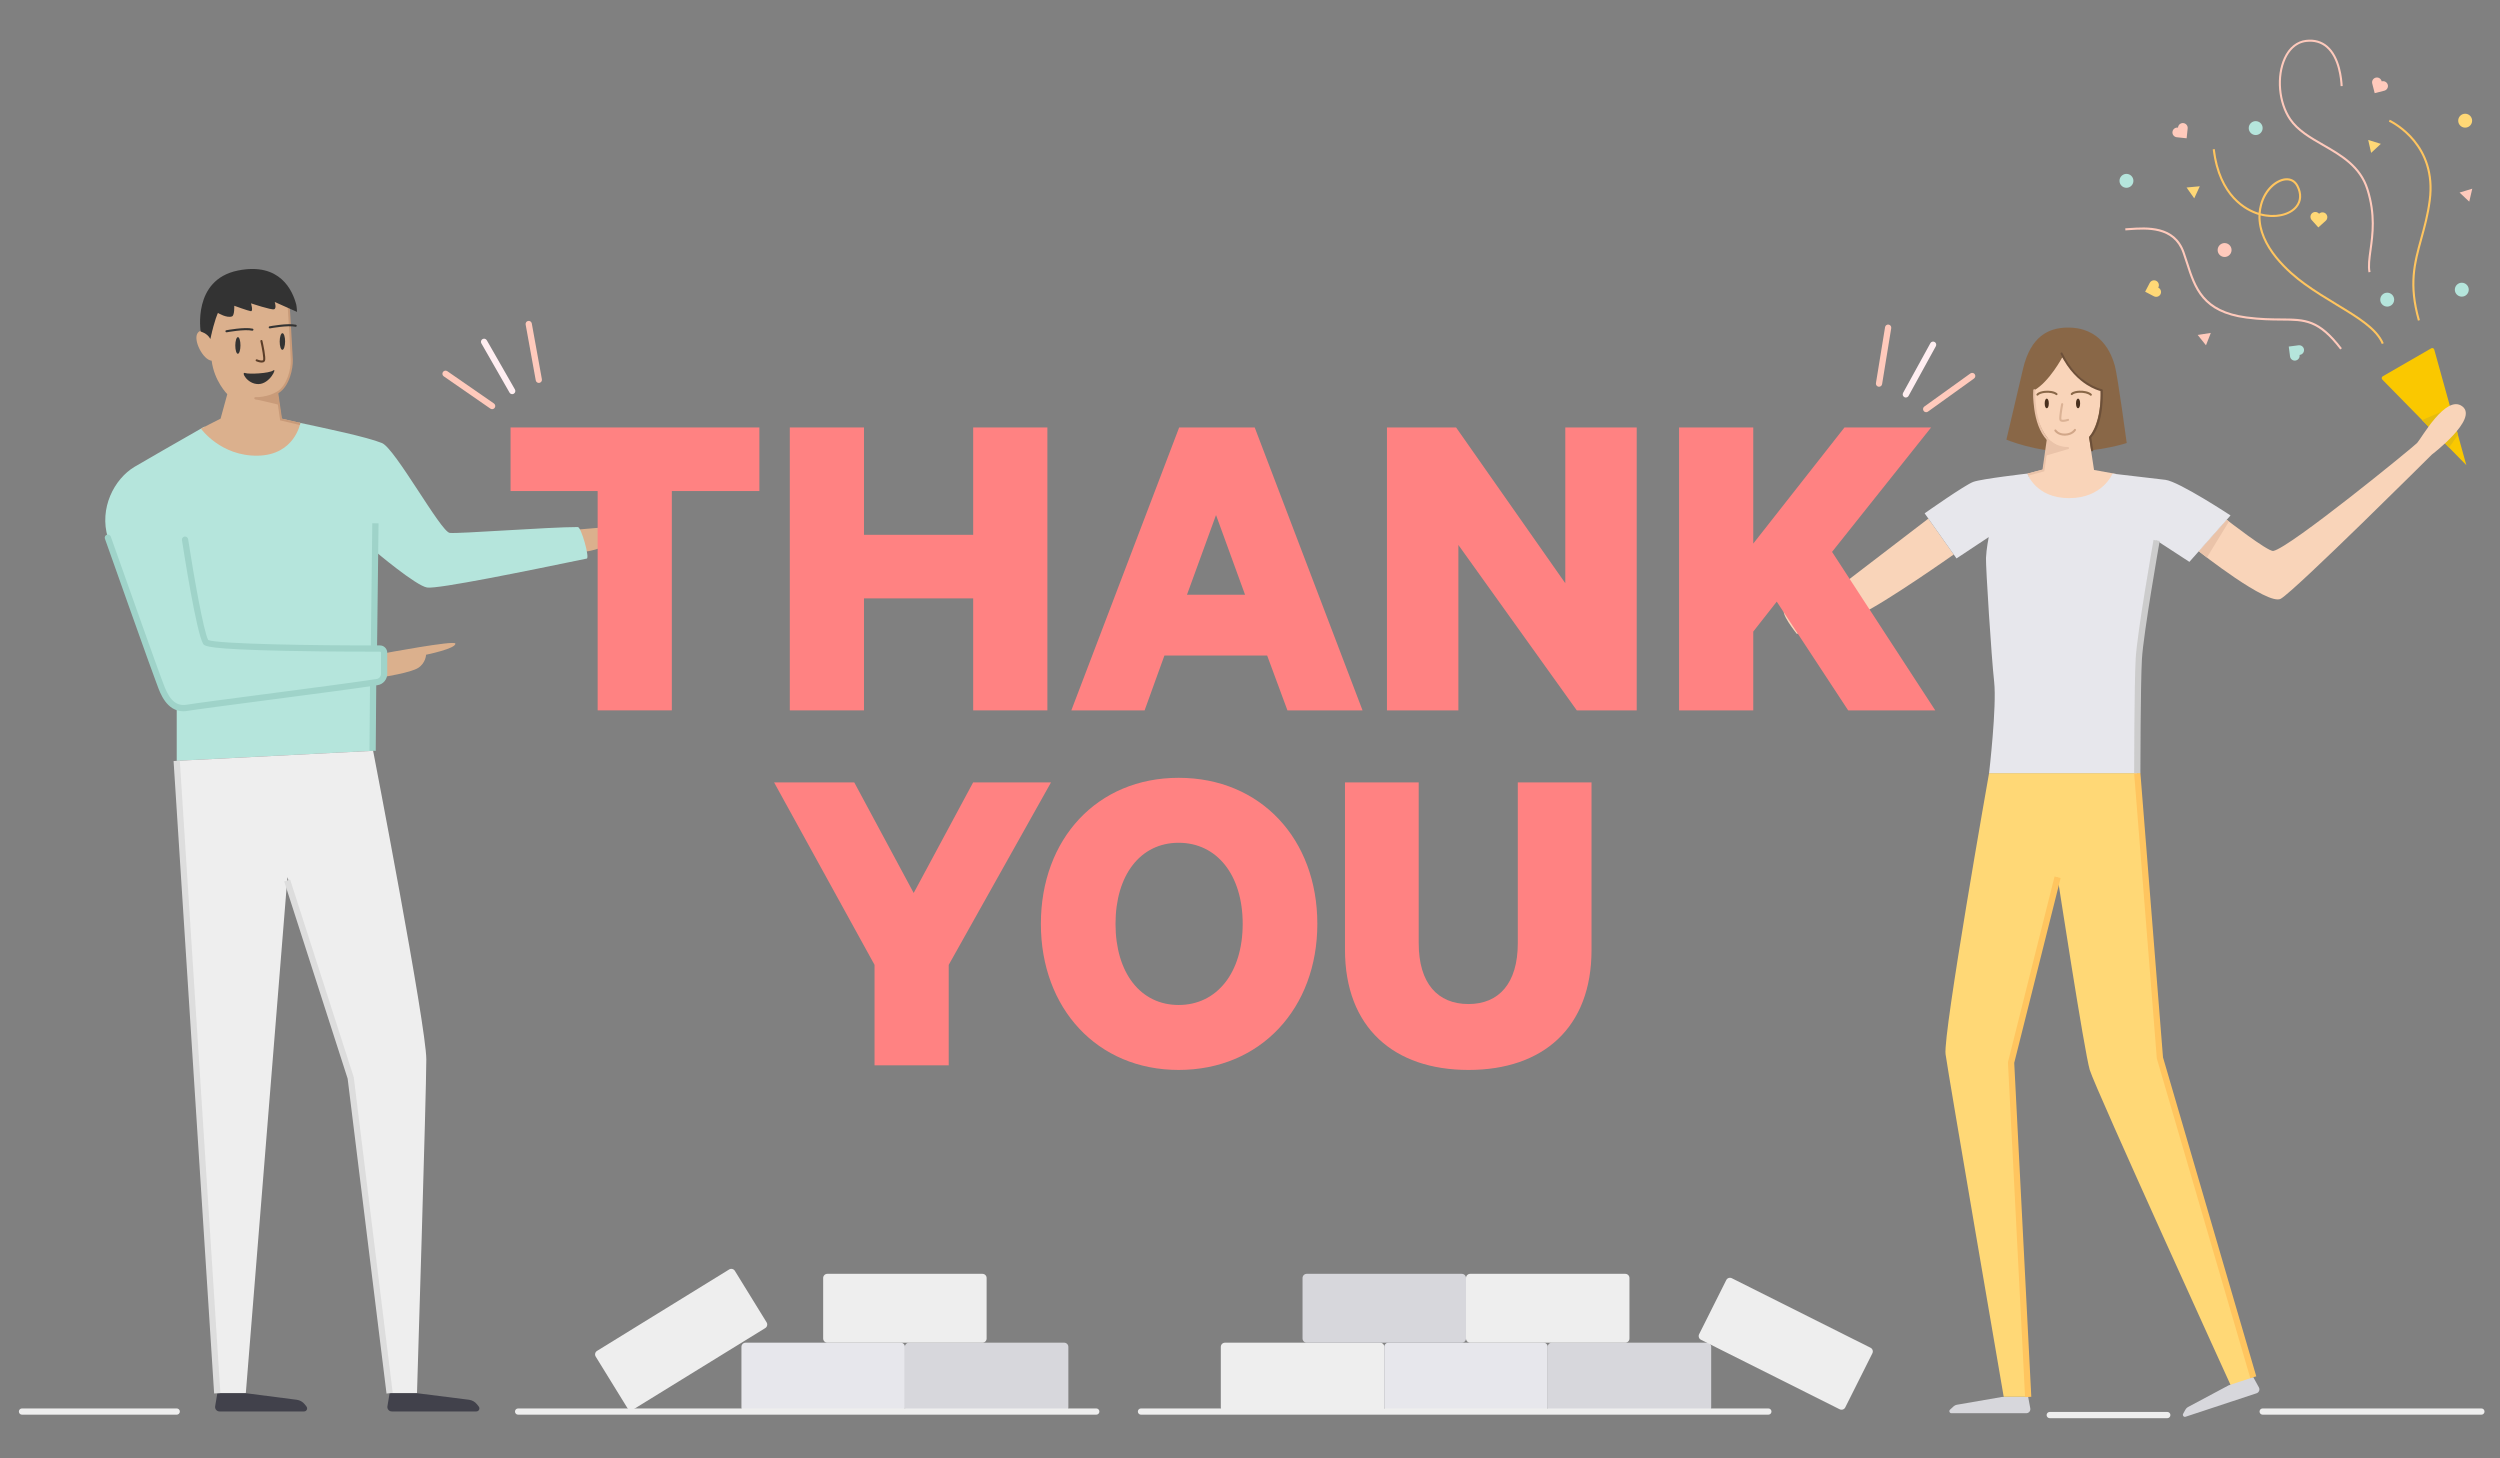 <?xml version="1.0" encoding="utf-8"?>
<!-- Generator: Adobe Illustrator 23.0.1, SVG Export Plug-In . SVG Version: 6.00 Build 0)  -->
<svg version="1.1" id="Layer_1" xmlns="http://www.w3.org/2000/svg" xmlns:xlink="http://www.w3.org/1999/xlink" x="0px" y="0px"
	 viewBox="0 0 1200 700" style="enable-background:new 0 0 1200 700;" xml:space="preserve">
<rect x="0" y="0" width="1200" height="700" fill="#808080" stroke="none"/>
<style type="text/css">
	.st0{fill:#FFC55F;}
	.st1{fill:#FFCABC;}
	.st2{fill:#B5E5DC;}
	.st3{fill:#FFD876;}
	.st4{fill:#FAC800;}
	.st5{fill:#E5BC0E;}
	.st6{fill:#EEEEEE;}
	.st7{fill:#E7E7EC;}
	.st8{fill:#D7D7DC;}
	.st9{fill:#FFEEF1;}
	.st10{fill:#DBB08D;}
	.st11{fill:#9FD3C9;}
	.st12{fill:#333333;}
	.st13{fill:#5B3E29;}
	.st14{fill:#C99B79;}
	.st15{fill:#41414B;}
	.st16{fill:#DDDDDD;}
	.st17{fill:#896747;}
	.st18{fill:#F9D4B9;}
	.st19{fill:#DBB295;}
	.st20{fill:#49301E;}
	.st21{fill:#D1A688;}
	.st22{fill:#EAC3A9;}
	.st23{fill:#CCCCCC;}
	.st24{fill:#6D5039;}
	.st25{fill:#FF8282;}
</style>
<g>
	<g>
		<path class="st0" d="M1160.59,153.93c-4.95-17.5-2.12-27.71,1.15-39.54c1.54-5.55,3.12-11.29,4.04-18.29
			c3.43-26.06-16.81-36.61-19.13-37.73l0.43-0.9c2.39,1.15,23.21,12,19.69,38.76c-0.93,7.07-2.53,12.84-4.07,18.43
			c-3.23,11.68-6.03,21.78-1.15,39L1160.59,153.93z"/>
	</g>
	<g>
		<path class="st1" d="M1136.88,130.73c-0.59-3-0.09-6.61,0.48-10.78c1.04-7.51,2.32-16.86-1.45-28.88
			c-3.41-10.87-12.37-16.03-21.04-21.02c-6.34-3.65-12.33-7.1-16.04-12.58c-5.51-8.13-6.6-20.91-2.54-29.72
			c2.33-5.05,6.11-8.11,10.66-8.62c4.04-0.46,7.49,0.52,10.27,2.9c6.22,5.33,7.13,16.1,7.27,19.28l-1,0.04
			c-0.13-3.07-1-13.49-6.92-18.56c-2.56-2.19-5.76-3.09-9.51-2.67c-5.37,0.6-8.33,4.71-9.87,8.04c-3.92,8.52-2.87,20.87,2.46,28.74
			c3.58,5.29,9.47,8.68,15.71,12.27c8.84,5.09,17.97,10.35,21.5,21.59c3.83,12.22,2.53,21.7,1.48,29.31
			c-0.56,4.08-1.05,7.61-0.49,10.45L1136.88,130.73z"/>
	</g>
	<g>
		<path class="st0" d="M1143.27,165.13c-2.84-6.92-11.63-12.25-21.81-18.42c-5.14-3.12-10.45-6.34-15.69-10.14
			c-7.1-5.16-22.3-18.04-21.71-33.41c-5.81-1.75-19.19-8.29-21.96-31.48l0.99-0.12c2.66,22.31,15.3,28.77,21.03,30.57
			c0.11-1.3,0.33-2.62,0.69-3.95c2.03-7.62,7.59-12.1,12.04-12.58c2.79-0.3,5.05,0.91,6.34,3.41c2.02,3.92,1.81,7.67-0.59,10.57
			c-3.4,4.11-10.53,5.65-17.55,3.85c-0.4,14.79,14.38,27.29,21.31,32.32c5.2,3.78,10.5,6.99,15.62,10.1
			c10.33,6.26,19.25,11.68,22.22,18.89L1143.27,165.13z M1085.11,102.42c6.73,1.79,13.54,0.39,16.73-3.47
			c2.12-2.57,2.29-5.94,0.47-9.47c-1.09-2.11-3-3.14-5.34-2.88c-4.01,0.43-9.29,4.73-11.18,11.84
			C1085.43,99.78,1085.21,101.11,1085.11,102.42z"/>
	</g>
	<g>
		<path class="st1" d="M1123.32,167.76c-10.59-13.79-16.9-13.83-28.36-13.9c-4.67-0.03-9.97-0.06-16.76-0.96
			c-21.28-2.82-24.99-14.37-28.92-26.6c-0.53-1.65-1.08-3.35-1.67-5.01c-4.35-12.26-17.13-11.4-25.59-10.82
			c-0.64,0.04-1.25,0.08-1.83,0.12l-0.06-1c0.58-0.03,1.19-0.08,1.82-0.12c8.75-0.6,22-1.49,26.6,11.48
			c0.59,1.68,1.14,3.39,1.68,5.04c3.83,11.92,7.45,23.18,28.1,25.91c6.73,0.89,11.99,0.92,16.64,0.95
			c11.77,0.07,18.26,0.12,29.14,14.29L1123.32,167.76z"/>
	</g>
	<g>
		<circle class="st1" cx="1067.81" cy="120.01" r="3.34"/>
	</g>
	<g>
		<circle class="st2" cx="1020.7" cy="86.8" r="3.34"/>
	</g>
	<g>
		<circle class="st2" cx="1082.73" cy="61.48" r="3.34"/>
	</g>
	<g>
		<circle class="st2" cx="1145.86" cy="143.83" r="3.34"/>
	</g>
	<g>
		<circle class="st2" cx="1181.66" cy="139.05" r="3.34"/>
	</g>
	<g>
		<circle class="st3" cx="1183.28" cy="57.93" r="3.34"/>
	</g>
	<g>
		<path class="st1" d="M1146.14,40.71c-0.32-1.24-1.58-1.99-2.82-1.68l-0.11,0.03l-0.03-0.11c-0.32-1.24-1.58-2-2.83-1.68
			s-2,1.58-1.68,2.83l0.03,0.11l1.15,4.51l4.5-1.15l0.11-0.03c1.24-0.31,2-1.57,1.69-2.81
			C1146.14,40.72,1146.14,40.71,1146.14,40.71z"/>
	</g>
	<g>
		<path class="st2" d="M1101.8,173.07c1.27-0.17,2.17-1.33,2.01-2.6l-0.01-0.11l0.11-0.01c1.27-0.16,2.17-1.33,2.01-2.6
			c-0.16-1.27-1.33-2.17-2.6-2.01l-0.11,0.01l-4.61,0.6l0.6,4.61l0.01,0.11c0.16,1.27,1.32,2.17,2.59,2.01
			C1101.8,173.07,1101.8,173.07,1101.8,173.07z"/>
	</g>
	<g>
		<path class="st3" d="M1116.52,102.7c-0.86-0.95-2.33-1.03-3.28-0.17l-0.09,0.08l-0.08-0.09c-0.86-0.96-2.33-1.03-3.28-0.18
			c-0.96,0.86-1.03,2.33-0.18,3.28l0.08,0.09l3.11,3.46l3.45-3.11l0.09-0.08C1117.3,105.13,1117.38,103.67,1116.52,102.7
			C1116.52,102.71,1116.52,102.71,1116.52,102.7z"/>
	</g>
	<g>
		<path class="st1" d="M1048.01,59.08c-1.28-0.13-2.42,0.79-2.55,2.07l-0.01,0.11l-0.11-0.01c-1.28-0.14-2.42,0.79-2.56,2.07
			c-0.14,1.28,0.79,2.42,2.07,2.56l0.11,0.01l4.62,0.49l0.49-4.62l0.01-0.11c0.14-1.27-0.78-2.42-2.05-2.56
			C1048.02,59.08,1048.02,59.08,1048.01,59.08z"/>
	</g>
	<g>
		<path class="st3" d="M1037.04,141.23c0.59-1.14,0.15-2.54-0.99-3.13l-0.1-0.05l0.05-0.1c0.59-1.14,0.15-2.54-0.99-3.14
			s-2.54-0.15-3.14,0.99l-0.05,0.1l-2.15,4.12l4.12,2.15l0.1,0.05C1035.03,142.81,1036.44,142.37,1037.04,141.23
			C1037.03,141.24,1037.04,141.23,1037.04,141.23z"/>
	</g>
	<g>
		<polygon class="st1" points="1180.58,92.43 1185.24,96.79 1186.69,90.57 		"/>
	</g>
	<g>
		<polygon class="st3" points="1142.82,69.05 1136.73,67.17 1138.14,73.39 		"/>
	</g>
	<g>
		<polygon class="st1" points="1061.19,159.8 1054.88,160.77 1058.87,165.75 		"/>
	</g>
	<g>
		<polygon class="st3" points="1053.23,95.21 1055.9,89.41 1049.55,90 		"/>
	</g>
	<g>
		<path class="st4" d="M1183.84,223.27l-15.4-55.47c-0.17-0.63-0.9-0.93-1.46-0.6l-23.26,13.43c-0.57,0.33-0.67,1.1-0.21,1.57
			L1183.84,223.27z"/>
	</g>
	<g>
		<polygon class="st5" points="1179.82,208.78 1176.2,195.76 1162.58,201.63 1175.56,214.84 		"/>
	</g>
</g>
<g>
	<g>
		<path class="st6" d="M662.45,644.49h-74.46c-1.1,0-2,0.9-2,2v29.05c0,1.1,0.9,2,2,2h74.46c1.1,0,2-0.9,2-2v-29.05
			C664.45,645.39,663.56,644.49,662.45,644.49z"/>
	</g>
	<g>
		<path class="st7" d="M740.91,644.49h-74.46c-1.1,0-2,0.9-2,2v29.05c0,1.1,0.9,2,2,2h74.46c1.1,0,2-0.9,2-2v-29.05
			C742.91,645.39,742.02,644.49,740.91,644.49z"/>
	</g>
	<g>
		<path class="st8" d="M819.37,644.49h-74.46c-1.1,0-2,0.9-2,2v29.05c0,1.1,0.9,2,2,2h74.46c1.1,0,2-0.9,2-2v-29.05
			C821.37,645.39,820.48,644.49,819.37,644.49z"/>
	</g>
	<g>
		<path class="st8" d="M701.68,611.44h-74.46c-1.1,0-2,0.9-2,2v29.05c0,1.1,0.9,2,2,2h74.46c1.1,0,2-0.9,2-2v-29.05
			C703.68,612.34,702.79,611.44,701.68,611.44z"/>
	</g>
	<g>
		<path class="st6" d="M780.14,611.44h-74.46c-1.1,0-2,0.9-2,2v29.05c0,1.1,0.9,2,2,2h74.46c1.1,0,2-0.9,2-2v-29.05
			C782.14,612.34,781.25,611.44,780.14,611.44z"/>
	</g>
	<g>
		<path class="st6" d="M897.85,646.91l-66.57-33.36c-0.99-0.49-2.19-0.1-2.68,0.89l-13.02,25.97c-0.49,0.99-0.1,2.19,0.89,2.68
			l66.57,33.36c0.99,0.49,2.19,0.1,2.68-0.89l13.02-25.97C899.24,648.6,898.84,647.4,897.85,646.91z"/>
	</g>
	<g>
		<path class="st8" d="M436.35,644.49h74.46c1.1,0,2,0.9,2,2v29.05c0,1.1-0.9,2-2,2h-74.46c-1.1,0-2-0.9-2-2v-29.05
			C434.35,645.39,435.25,644.49,436.35,644.49z"/>
	</g>
	<g>
		<path class="st7" d="M357.89,644.49h74.46c1.1,0,2,0.9,2,2v29.05c0,1.1-0.9,2-2,2h-74.46c-1.1,0-2-0.9-2-2v-29.05
			C355.89,645.39,356.78,644.49,357.89,644.49z"/>
	</g>
	<g>
		<path class="st6" d="M397.12,611.44h74.46c1.1,0,2,0.9,2,2v29.05c0,1.1-0.9,2-2,2h-74.46c-1.1,0-2-0.9-2-2v-29.05
			C395.12,612.34,396.01,611.44,397.12,611.44z"/>
	</g>
	<g>
		<path class="st6" d="M286.59,648.42l63.39-39.07c0.94-0.58,2.17-0.29,2.75,0.65l15.24,24.73c0.58,0.94,0.29,2.17-0.65,2.75
			l-63.39,39.07c-0.94,0.58-2.17,0.29-2.75-0.65l-15.24-24.73C285.35,650.23,285.65,649,286.59,648.42z"/>
	</g>
</g>
<g>
	<g>
		<path class="st1" d="M236.22,196.4c-0.29,0-0.59-0.09-0.85-0.27L213,180.64c-0.68-0.47-0.85-1.41-0.38-2.09
			c0.47-0.68,1.41-0.85,2.09-0.38l22.37,15.49c0.68,0.47,0.85,1.41,0.38,2.09C237.16,196.17,236.69,196.4,236.22,196.4z"/>
	</g>
	<g>
		<path class="st9" d="M245.86,189.19c-0.52,0-1.03-0.27-1.3-0.76l-13.51-23.62c-0.41-0.72-0.16-1.63,0.56-2.05
			c0.72-0.41,1.64-0.16,2.05,0.56l13.51,23.62c0.41,0.72,0.16,1.63-0.56,2.05C246.37,189.13,246.11,189.19,245.86,189.19z"/>
	</g>
	<g>
		<path class="st1" d="M258.63,183.8c-0.71,0-1.34-0.51-1.47-1.23l-4.85-26.78c-0.15-0.82,0.39-1.6,1.21-1.74
			c0.82-0.15,1.6,0.39,1.74,1.21l4.85,26.78c0.15,0.82-0.39,1.6-1.21,1.74C258.81,183.79,258.72,183.8,258.63,183.8z"/>
	</g>
</g>
<g>
	<g>
		<path class="st10" d="M184.38,313.59c0,0,33.78-6.33,34.17-4.71c0.58,2.41-14.03,5.39-14.03,5.39s-0.14,3.94-3.74,6.29
			s-16.68,4.37-16.68,4.37L184.38,313.59z"/>
	</g>
	<g>
		<path class="st10" d="M271.99,254.7c0,0,34.2-3.44,34.45-1.79c0.37,2.45-14.44,4.18-14.44,4.18s-0.48,3.92-4.26,5.95
			c-3.78,2.03-16.99,2.94-16.99,2.94L271.99,254.7z"/>
	</g>
	<g>
		<path class="st2" d="M98.12,204.79c-14.54,8.32-28.22,16.12-33.5,19.26c-9.8,5.83-17.13,19.94-12.84,34.05
			c4.28,14.11,25.22,76.62,29.5,79.39s3.55,2.26,3.55,2.26v25.44l94.26-4.79v-32.76l5.29-0.76v-15.57l-5.54,0.01l1.26-46.69
			c0,0,19.66,16.63,24.95,17.39c5.29,0.76,47.68-7.93,76.6-13.9c1.51-0.31-2.67-15.14-4.28-15.14c-14.13,0-57.21,3.31-61.5,2.81
			c-4.28-0.5-26.18-40.52-32.51-43.12c-7.24-2.96-27.58-7.17-39.82-9.8c-6.82,6.72-9.27,9.85-22.38,10.36
			C108.07,213.74,102.2,208.31,98.12,204.79z"/>
	</g>
	<g>
		<path class="st6" d="M84.83,365.19l19.67,303.54h13.49l19.98-247.72l30.37,96.42l18.7,151.3h13.12c0,0,4.47-144.33,4.47-160.23
			c0-15.91-25.53-148.1-25.53-148.1L84.83,365.19z"/>
	</g>
	<g>
		<path class="st11" d="M88.02,341.41c-8.05,0-11.16-8.69-12.55-12.56c-0.19-0.53-0.35-0.98-0.49-1.3
			c-1.19-2.76-23.67-66.25-24.62-68.96c-0.28-0.78,0.13-1.64,0.91-1.91c0.78-0.28,1.64,0.13,1.91,0.91
			c8.09,22.85,23.62,66.63,24.55,68.77c0.16,0.36,0.34,0.87,0.56,1.47c2.17,6.05,5.03,11.49,11.29,10.44
			c3.89-0.66,19.58-2.72,37.76-5.1c20.89-2.74,44.56-5.84,53.44-7.25c1.22-0.19,2.1-1.23,2.1-2.47v-10.15c0-0.18-0.09-0.3-0.15-0.36
			c-0.07-0.07-0.22-0.14-0.35-0.14c-0.95,0.01-23.6,0.06-45.63-0.4c-36.71-0.76-38.2-2.25-39-3.05l-0.21-0.26
			c-3.27-5.21-9.5-45.28-10.2-49.83c-0.13-0.82,0.44-1.58,1.25-1.71c0.81-0.12,1.58,0.44,1.71,1.25
			c2.65,17.22,7.33,43.88,9.62,48.41c4.71,1.93,50.72,2.68,82.44,2.59c0,0,0.01,0,0.01,0c0.93,0,1.81,0.36,2.47,1.02
			c0.66,0.66,1.03,1.54,1.03,2.48v10.15c0,2.72-1.95,5.01-4.63,5.43c-8.92,1.41-32.61,4.52-53.52,7.26
			c-17.39,2.28-33.82,4.43-37.65,5.08C89.36,341.36,88.68,341.41,88.02,341.41z M99.76,307.14L99.76,307.14z"/>
	</g>
	<g>
		
			<rect x="149.67" y="279.72" transform="matrix(0.012 -1 1 0.012 -103.535 457.679)" class="st11" width="60.2" height="3"/>
	</g>
	<g>
		
			<rect x="162.58" y="342.52" transform="matrix(7.812262e-03 -1 1 7.812262e-03 -166.439 520.287)" class="st11" width="32.76" height="3"/>
	</g>
	<g>
		<path class="st10" d="M133.2,188.53c4.37-3.25,7.25-9.75,6.88-17.03c-1.41-27.53-2.01-29.21-2.01-29.21l-9.26-4.32l-23.15,3.28
			l-4.77,20.91c0,0-3.52-5.57-5.95-2.4c-2.51,3.27,2.55,13.06,6.65,13.38c1.26,9.86,7.51,16.07,7.51,16.07l-3.22,11.74l-9.43,4.79
			c0,0,9.46,13.29,27.26,12.99c17.8-0.3,20.47-15.72,20.47-15.72l-9.02-2.1L133.2,188.53z"/>
	</g>
	<g>
		<path class="st12" d="M108.7,159.51c-0.24,0-0.45-0.17-0.49-0.41c-0.05-0.27,0.13-0.53,0.4-0.58c0.36-0.07,8.79-1.64,12.65-0.77
			c0.27,0.06,0.44,0.33,0.38,0.6c-0.06,0.27-0.33,0.44-0.6,0.38c-3.66-0.82-12.16,0.76-12.24,0.78
			C108.76,159.5,108.73,159.51,108.7,159.51z"/>
	</g>
	<g>
		
			<ellipse transform="matrix(4.669586e-03 -1 1 4.669586e-03 -52.172 279.223)" class="st12" cx="114.18" cy="165.82" rx="4" ry="1.24"/>
	</g>
	<g>
		<path class="st13" d="M125.58,174.04c-1.12,0-2.4-0.55-2.58-0.63c-0.25-0.11-0.37-0.41-0.25-0.66s0.41-0.37,0.66-0.25
			c0.7,0.31,2.04,0.71,2.64,0.48c0.15-0.06,0.2-0.14,0.23-0.2c0.31-0.72-0.41-5.13-1.29-8.98c-0.06-0.27,0.11-0.54,0.38-0.6
			c0.27-0.07,0.54,0.11,0.6,0.38c0.31,1.36,1.83,8.22,1.23,9.6c-0.15,0.34-0.42,0.59-0.78,0.74
			C126.16,174,125.87,174.04,125.58,174.04z"/>
	</g>
	<g>
		<path class="st12" d="M117.69,179.06c1.64,0.64,11.51,0.2,13.47-1.25c1.96-1.44-1.63,6.5-7.1,6.55
			C118.59,184.42,115.49,178.2,117.69,179.06z"/>
	</g>
	<g>
		<path class="st14" d="M123.1,191.65c-0.33,0-0.53-0.01-0.57-0.01c-0.28-0.02-0.49-0.25-0.47-0.53c0.02-0.27,0.25-0.49,0.53-0.47
			c0.06,0,5.41,0.28,10.35-2.64c4.8-2.83,6.79-10.79,6.62-15.28c-0.15-4.19-1.49-25.93-1.51-26.15c-0.02-0.28,0.19-0.51,0.47-0.53
			c0.28-0.01,0.51,0.19,0.53,0.47c0.01,0.22,1.35,21.98,1.51,26.18c0.14,3.82-1.41,12.81-7.11,16.17
			C129.15,191.4,124.67,191.65,123.1,191.65z"/>
	</g>
	<g>
		<path class="st12" d="M129.48,157.63c-0.24,0-0.45-0.17-0.49-0.41c-0.05-0.27,0.13-0.53,0.4-0.58c0.36-0.07,8.79-1.64,12.65-0.77
			c0.27,0.06,0.44,0.33,0.38,0.6c-0.06,0.27-0.33,0.44-0.6,0.38c-3.66-0.82-12.16,0.76-12.24,0.78
			C129.54,157.62,129.51,157.63,129.48,157.63z"/>
	</g>
	<g>
		
			<ellipse transform="matrix(4.669586e-03 -1 1 4.669586e-03 -29.013 298.708)" class="st12" cx="135.55" cy="163.93" rx="4" ry="1.3"/>
	</g>
	<g>
		<path class="st12" d="M96.33,159.16c0,0-4.1-24.86,17.85-29.3c20.31-4.12,26.3,9.74,28.02,16.34c0.22,0.86,0.38,3.52,0.38,3.52
			l-10.71-4.77c0,0,1.01,3.06-0.3,3.5c-1.31,0.44-11.09-2.85-11.09-2.85s1.2,3.93-0.08,3.77c-1.28-0.16-7.95-2.6-7.95-2.6
			s0.18,4.56-1.04,5.08c-2.44,1.03-6.8-1.64-6.8-1.64s-1.59,3.13-3.64,12.52C99.57,159.91,96.33,159.16,96.33,159.16z"/>
	</g>
	<g>
		<path class="st15" d="M104.32,668.73l-1.05,6.3c-0.21,1.29,0.78,2.46,2.09,2.46h40.6c1.21,0,1.9-1.4,1.15-2.35l-0.83-1.06
			c-0.96-1.22-2.36-2.01-3.89-2.2l-24.39-3.15H104.32z"/>
	</g>
	<g>
		<path class="st15" d="M187.01,668.73l-1.05,6.3c-0.21,1.29,0.78,2.46,2.09,2.46h40.6c1.21,0,1.9-1.4,1.15-2.35l-0.83-1.06
			c-0.96-1.22-2.36-2.01-3.89-2.2l-24.92-3.15H187.01z"/>
	</g>
	<g>
		
			<rect x="93.08" y="364.87" transform="matrix(0.998 -0.064 0.064 0.998 -32.93 7.122)" class="st16" width="3" height="304.17"/>
	</g>
	<g>
		<polygon class="st16" points="185.53,668.91 166.87,517.75 136.41,423.1 139.26,422.18 169.81,517.1 169.83,517.24 188.5,668.54 
					"/>
	</g>
	<g>
		<polygon class="st14" points="143.95,204.01 134.47,201.79 132.55,188.6 133.54,188.46 135.36,200.98 144.18,203.03 		"/>
	</g>
	<g>
		<polygon class="st14" points="122.36,191.59 134.15,194.34 133.11,188.96 		"/>
	</g>
</g>
<g>
	<g>
		<path class="st17" d="M991.76,157.25c-8.3,0.25-17,4.02-20.7,19.77c-3.7,15.75-7.99,34.02-7.99,34.02s14.44,6.05,30.24,5.8
			c15.8-0.25,27.52-4.19,27.52-4.19s-4.3-31.93-5.7-37.06C1013.51,169.71,1008.49,156.76,991.76,157.25z"/>
	</g>
	<g>
		<path class="st18" d="M989.91,171.49c0,0-6.19,11.68-13.45,15.83c-1.43,6.83,3.03,27.76,15.81,27.76c12.69,0,16.53-15.69,16-27.76
			C999.22,184.93,989.91,171.49,989.91,171.49z"/>
	</g>
	<g>
		<path class="st18" d="M983.15,209.79l-2.44,15.52l-7.56,2c0,0,4.15,14.88,19.77,14.18s22.89-13.98,22.89-13.98l-10.68-1.93
			l-2.49-16.43L983.15,209.79z"/>
	</g>
	<g>
		<path class="st17" d="M977.97,189.92c-0.11,0-0.22-0.04-0.31-0.11c-0.22-0.17-0.25-0.49-0.08-0.7c0.86-1.09,3.01-1.42,3.89-1.51
			c1.95-0.2,4.55,0.01,5.97,1.2c0.21,0.18,0.24,0.49,0.06,0.7c-0.18,0.21-0.49,0.24-0.7,0.06c-0.96-0.81-3.06-1.2-5.23-0.98
			c-1.53,0.16-2.79,0.6-3.21,1.14C978.26,189.85,978.12,189.92,977.97,189.92z"/>
	</g>
	<g>
		<path class="st17" d="M1003.6,189.96c-0.12,0-0.25-0.04-0.34-0.14c-0.91-0.86-2.99-1.38-5.16-1.29c-1.53,0.06-2.82,0.43-3.27,0.94
			c-0.18,0.21-0.5,0.22-0.71,0.04c-0.21-0.18-0.22-0.5-0.04-0.71c0.93-1.04,3.09-1.24,3.97-1.27c1.96-0.08,4.54,0.28,5.89,1.56
			c0.2,0.19,0.21,0.51,0.02,0.71C1003.86,189.9,1003.73,189.96,1003.6,189.96z"/>
	</g>
	<g>
		<path class="st19" d="M990.23,202.5c-0.75,0-1.43-0.19-1.67-0.81c-0.46-1.16,0.58-6.69,0.8-7.79c0.05-0.27,0.32-0.45,0.59-0.4
			c0.27,0.05,0.45,0.32,0.4,0.59c-0.6,3.09-1.08,6.63-0.85,7.23c0.12,0.29,1.52,0.23,3-0.26c0.26-0.09,0.54,0.05,0.63,0.32
			c0.09,0.26-0.06,0.54-0.32,0.63C992.32,202.17,991.21,202.5,990.23,202.5z"/>
	</g>
	<g>
		<ellipse class="st20" cx="997.47" cy="193.65" rx="0.99" ry="2.32"/>
	</g>
	<g>
		<ellipse class="st20" cx="982.44" cy="193.65" rx="0.99" ry="2.32"/>
	</g>
	<g>
		<path class="st21" d="M991.08,209.12c-3.53,0-4.88-2.13-4.93-2.23c-0.14-0.24-0.07-0.54,0.17-0.69c0.23-0.14,0.54-0.07,0.69,0.16
			c0.05,0.08,1.17,1.86,4.26,1.75c3.07-0.07,4.26-1.99,4.28-2.01c0.14-0.24,0.45-0.31,0.69-0.17c0.24,0.14,0.31,0.45,0.17,0.69
			c-0.06,0.1-1.49,2.41-5.11,2.49C991.21,209.12,991.14,209.12,991.08,209.12z"/>
	</g>
	<g>
		<path class="st3" d="M954.75,371.09c0,0-22.18,125.31-20.88,134.91c1.3,9.61,27.91,164.47,27.91,164.47h11.72
			c0,0-8.93-152.26-8.19-160.44s22.33-88.93,22.33-88.93s12.84,83.72,15.44,92.46c2.6,8.74,68.28,152.74,68.28,152.74l10.23-5.21
			c0,0-42.79-143.81-44.84-153.3c-2.05-9.49-10.87-136.7-10.87-136.7H954.75z"/>
	</g>
	<g>
		<path class="st18" d="M1068.8,249.47c0,0,19.84,15.46,22.39,14.98c7.92-1.49,67.08-49.78,69.05-51.86s13.8-23.55,21.68-17.53
			c7.88,6.02-14.63,23.13-14.63,23.13s-65.41,65.11-72.52,69.21c-6.12,3.53-39.39-22.8-39.39-22.8L1068.8,249.47z"/>
	</g>
	<g>
		<path class="st18" d="M925.61,248.93l-39.77,30.46c0,0-20.79,10.73-28.97,13.18c-3.1,0.93,5.6,11.69,5.6,11.69
			s23.15-5.99,30.35-9.33c12.11-5.61,44.97-28.77,44.97-28.77L925.61,248.93z"/>
	</g>
	<g>
		<path class="st8" d="M973.52,670.53l1.02,5.49c0.22,1.21-0.7,2.33-1.94,2.33h-35.92c-0.9,0-1.33-1.1-0.67-1.71l1.74-1.61
			c0.42-0.39,0.94-0.64,1.5-0.74l21.76-3.76H973.52z"/>
	</g>
	<g>
		<path class="st8" d="M1081.58,661.06l2.69,4.89c0.59,1.08,0.06,2.43-1.11,2.82l-34.1,11.27c-0.85,0.28-1.6-0.63-1.17-1.41
			l1.15-2.07c0.28-0.5,0.69-0.91,1.19-1.18l19.48-10.4L1081.58,661.06z"/>
	</g>
	<g>
		<polygon class="st0" points="972.03,670.61 963.81,509.88 986.19,420.73 989.1,421.46 966.83,510.18 975.02,670.45 		"/>
	</g>
	<g>
		<polygon class="st0" points="1080.14,661.48 1035.27,508.07 1035.26,507.92 1024.39,371.21 1027.38,370.97 1038.24,507.52 
			1083.01,660.64 		"/>
	</g>
	<g>
		<polygon class="st22" points="1068.8,249.47 1055.4,264.6 1059.33,267.59 1069.9,250.31 		"/>
	</g>
	<g>
		<path class="st22" d="M992.65,215.57C992.64,215.57,992.64,215.57,992.65,215.57c-4.06-0.04-7.46-1.49-10.12-4.32
			c-7.34-7.81-6.6-23.31-6.57-23.96c0.01-0.28,0.26-0.5,0.53-0.47c0.28,0.01,0.49,0.25,0.47,0.53c-0.01,0.16-0.75,15.73,6.3,23.23
			c2.46,2.62,5.62,3.97,9.39,4c0.28,0,0.5,0.23,0.5,0.5C993.14,215.35,992.92,215.57,992.65,215.57z"/>
	</g>
	<g>
		<polygon class="st22" points="973.4,228.33 973.14,227.36 980.39,225.44 982.49,210.69 983.48,210.83 981.28,226.24 		"/>
	</g>
	<g>
		<path class="st7" d="M973.15,227.31c0,0-21.85,2.51-25.92,3.97s-23.4,15.12-23.4,15.12l15.3,21.65l15.46-10.25
			c0,0-1.15,5.79-1.31,10.02c-0.16,4.23,2.61,47.77,3.92,59.49c1.3,11.72-2.44,43.79-2.44,43.79h71.13c0,0,0-27.2,0-38.36
			c0-28.47,7.5-58.09,7.99-61.83s1.29-11.46,1.29-11.46l15.74,10.25l19.75-22.29c0,0-24.74-16.28-31.25-17.09
			c-6.51-0.81-25.39-2.98-25.39-2.98s-4.72,11.77-20.84,11.77S973.15,227.31,973.15,227.31z"/>
	</g>
	<g>
		<path class="st23" d="M1027.39,371.09l-3,0c0-0.42,0.06-42.55,0.73-54.82c0.68-12.31,8.25-55.28,8.57-57.1l2.96,0.52
			c-0.08,0.44-7.86,44.61-8.53,56.75C1027.44,328.62,1027.39,370.67,1027.39,371.09z"/>
	</g>
	<g>
		<polygon class="st22" points="982.99,211.02 981.73,218.79 992.72,215.56 988.5,214.51 		"/>
	</g>
	<g>
		<path class="st24" d="M1004.23,216.66c-0.24,0-0.46-0.18-0.49-0.42l-0.95-6.29c-0.02-0.15,0.02-0.3,0.13-0.42
			c5.61-6.04,5.48-19.4,5.41-21.81c-0.95-0.24-3.51-1.01-6.67-3.03c-3.62-2.3-8.73-6.74-12.57-14.79c-0.12-0.25-0.01-0.55,0.24-0.67
			c0.25-0.12,0.55-0.01,0.67,0.24c7.12,14.95,18.8,17.33,18.92,17.35c0.23,0.04,0.39,0.24,0.41,0.46c0.03,0.64,0.76,15.74-5.5,22.74
			l0.92,6.05c0.04,0.27-0.15,0.53-0.42,0.57C1004.28,216.65,1004.26,216.66,1004.23,216.66z"/>
	</g>
</g>
<g>
	<g>
		<g>
			<path class="st25" d="M245.07,205.18H364.5v30.52h-42.02v105.28h-35.61V235.7h-41.8V205.18z"/>
		</g>
		<g>
			<path class="st25" d="M502.74,205.18v135.8h-35.61v-53.75h-52.42v53.75H379.1v-135.8h35.61v51.53h52.42v-51.53H502.74z"/>
		</g>
		<g>
			<path class="st25" d="M602.26,205.18l51.76,135.8h-36.05l-9.73-26.32h-49.32l-9.51,26.32h-35.17l51.76-135.8H602.26z
				 M569.75,285.47h27.87l-13.93-38.26L569.75,285.47z"/>
		</g>
		<g>
			<path class="st25" d="M785.61,340.98h-28.75l-56.84-79.4v79.4h-34.28v-135.8h33.18l52.42,74.76v-74.76h34.28V340.98z"/>
		</g>
		<g>
			<path class="st25" d="M841.56,260.92l43.79-55.74h41.58l-47.55,59.72l49.54,76.08h-41.8l-34.28-52.2l-11.28,14.38v37.82h-35.61
				v-135.8h35.61V260.92z"/>
		</g>
	</g>
	<g>
		<g>
			<path class="st25" d="M467.11,375.55h37.38l-49.1,87.58v48.22h-35.61v-48.22l-48.22-87.58h38.48l28.53,53.08L467.11,375.55z"/>
		</g>
		<g>
			<path class="st25" d="M565.75,513.57c-39.15,0-66.13-29.64-66.13-70.11c0-40.7,26.98-70.11,66.13-70.11
				c39.37,0,66.57,29.42,66.57,70.11C632.33,483.93,605.12,513.57,565.75,513.57z M565.75,404.53c-18.36,0-30.3,15.48-30.3,38.93
				c0,23.45,11.94,38.93,30.3,38.93c18.36,0,30.74-15.48,30.74-38.93C596.5,420.01,584.11,404.53,565.75,404.53z"/>
		</g>
		<g>
			<path class="st25" d="M645.59,455.84v-80.29h35.39v77.19c0,19.24,9.07,29.2,23.89,29.2c14.6,0,23.67-9.95,23.67-29.2v-77.19
				h35.39v80.51c0,37.16-23.22,57.51-59.05,57.51C669.04,513.57,645.59,493.22,645.59,455.84z"/>
		</g>
	</g>
</g>
<g>
	<g>
		<path class="st1" d="M924.56,197.85c-0.47,0-0.93-0.22-1.22-0.62c-0.48-0.67-0.33-1.61,0.34-2.09l22.1-15.88
			c0.67-0.48,1.61-0.33,2.09,0.34c0.48,0.67,0.33,1.61-0.34,2.09l-22.1,15.88C925.17,197.76,924.86,197.85,924.56,197.85z"/>
	</g>
	<g>
		<path class="st9" d="M914.79,190.81c-0.24,0-0.49-0.06-0.72-0.19c-0.73-0.4-0.99-1.31-0.59-2.04l13.1-23.85
			c0.4-0.73,1.31-0.99,2.04-0.59c0.73,0.4,0.99,1.31,0.59,2.04l-13.1,23.85C915.84,190.53,915.32,190.81,914.79,190.81z"/>
	</g>
	<g>
		<path class="st1" d="M901.93,185.64c-0.08,0-0.16-0.01-0.24-0.02c-0.82-0.13-1.37-0.9-1.24-1.72l4.38-26.86
			c0.13-0.82,0.91-1.37,1.72-1.24c0.82,0.13,1.37,0.9,1.24,1.72l-4.38,26.86C903.29,185.12,902.65,185.64,901.93,185.64z"/>
	</g>
</g>
<g>
	<g>
		<path class="st6" d="M1040.3,680.73h-56.43c-0.83,0-1.5-0.67-1.5-1.5s0.67-1.5,1.5-1.5h56.43c0.83,0,1.5,0.67,1.5,1.5
			S1041.13,680.73,1040.3,680.73z"/>
	</g>
	<g>
		<path class="st6" d="M526.21,679.05H248.69c-0.83,0-1.5-0.67-1.5-1.5s0.67-1.5,1.5-1.5h277.52c0.83,0,1.5,0.67,1.5,1.5
			S527.04,679.05,526.21,679.05z"/>
	</g>
	<g>
		<path class="st6" d="M84.83,679.05H10.56c-0.83,0-1.5-0.67-1.5-1.5s0.67-1.5,1.5-1.5h74.27c0.83,0,1.5,0.67,1.5,1.5
			S85.66,679.05,84.83,679.05z"/>
	</g>
	<g>
		<path class="st6" d="M848.81,679.05H547.67c-0.83,0-1.5-0.67-1.5-1.5s0.67-1.5,1.5-1.5h301.14c0.83,0,1.5,0.67,1.5,1.5
			S849.63,679.05,848.81,679.05z"/>
	</g>
	<g>
		<path class="st6" d="M1191.07,679.05h-104.99c-0.83,0-1.5-0.67-1.5-1.5s0.67-1.5,1.5-1.5h104.99c0.83,0,1.5,0.67,1.5,1.5
			S1191.9,679.05,1191.07,679.05z"/>
	</g>
</g>
</svg>
